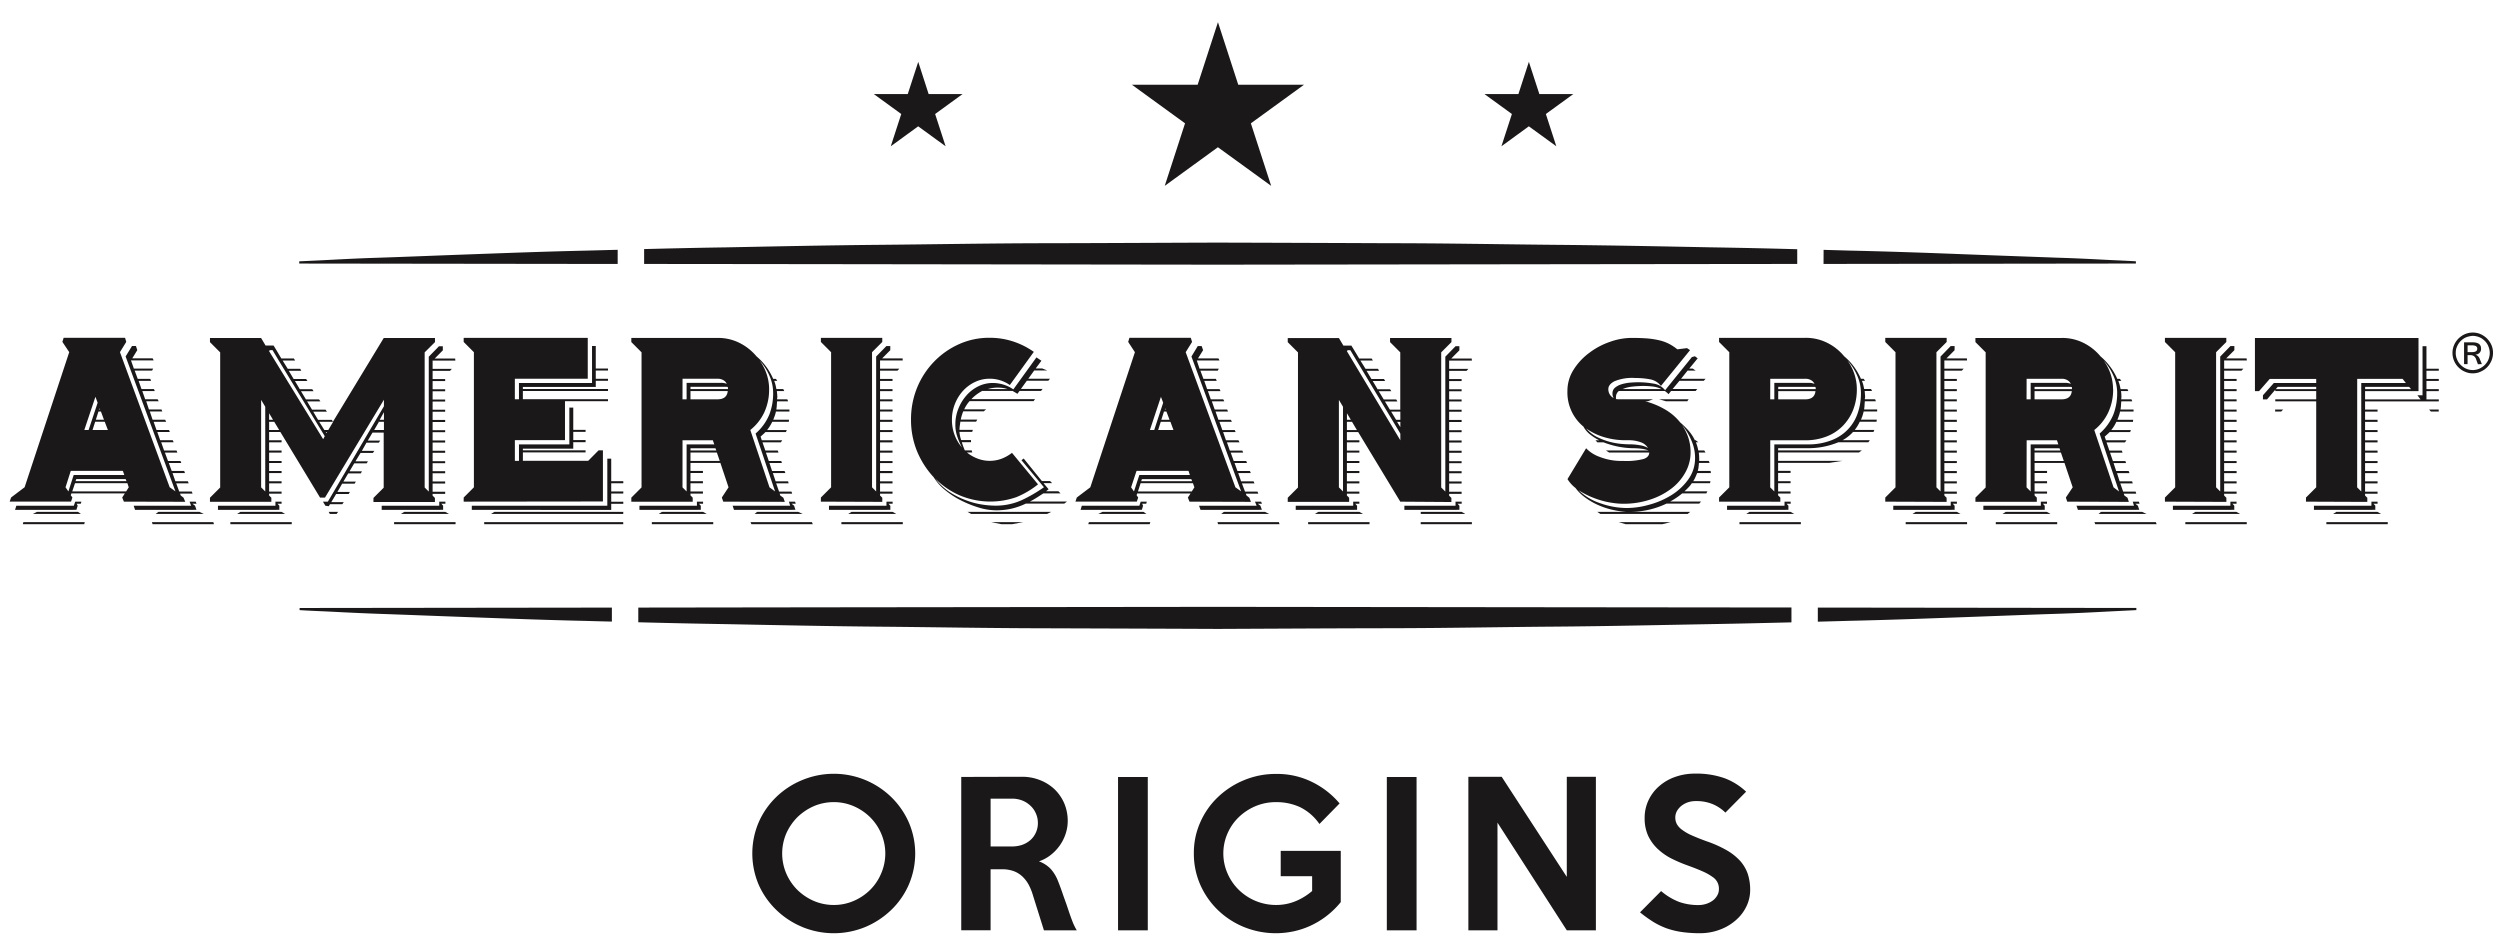 <svg xmlns="http://www.w3.org/2000/svg" width="182.425" height="68.596" viewBox="0 0 182.425 68.596">
  <path id="AmericanSpirit-Origins" d="M11328.011,23245.387a5.838,5.838,0,0,1-1.091-.264,5.368,5.368,0,0,1-.979-.471,9.157,9.157,0,0,1-.975-.7l1.54-1.551a4.523,4.523,0,0,0,1.318.793,4.179,4.179,0,0,0,1.4.227,1.86,1.86,0,0,0,.577-.088,1.7,1.7,0,0,0,.479-.244,1.192,1.192,0,0,0,.321-.367.9.9,0,0,0,.122-.461,1.006,1.006,0,0,0-.449-.881,3.864,3.864,0,0,0-.7-.4c-.3-.135-.683-.287-1.149-.455a10.475,10.475,0,0,1-1.184-.508,4.357,4.357,0,0,1-.992-.7,3.2,3.2,0,0,1-.688-.949,3.041,3.041,0,0,1-.257-1.291,2.977,2.977,0,0,1,.286-1.312,3.1,3.1,0,0,1,.788-1.031,3.536,3.536,0,0,1,1.16-.666,4.29,4.29,0,0,1,1.436-.238,6.163,6.163,0,0,1,2.17.338,4.673,4.673,0,0,1,1.563.98l-1.511,1.527a2.923,2.923,0,0,0-.939-.623,3.072,3.072,0,0,0-1.213-.217,1.769,1.769,0,0,0-.6.094,1.651,1.651,0,0,0-.473.262,1.393,1.393,0,0,0-.314.375.968.968,0,0,0-.117.455,1.05,1.05,0,0,0,.111.488,1.305,1.305,0,0,0,.379.416,3.556,3.556,0,0,0,.706.408c.3.133.659.279,1.1.438a8.477,8.477,0,0,1,1.447.646,4.143,4.143,0,0,1,.979.77,2.806,2.806,0,0,1,.561.945,3.741,3.741,0,0,1,.181,1.186,2.741,2.741,0,0,1-.274,1.2,3.1,3.1,0,0,1-.764,1,3.654,3.654,0,0,1-1.161.693,4.042,4.042,0,0,1-1.482.264A8.919,8.919,0,0,1,11328.011,23245.387Zm-31.94-.361a6.034,6.034,0,0,1-1.9-1.232,5.861,5.861,0,0,1-1.289-1.848,5.608,5.608,0,0,1-.473-2.3,5.465,5.465,0,0,1,.467-2.258,5.662,5.662,0,0,1,1.289-1.844,6.14,6.14,0,0,1,1.907-1.236,6.016,6.016,0,0,1,2.34-.455,5.748,5.748,0,0,1,2.625.588,6.161,6.161,0,0,1,2.007,1.564l-1.47,1.5a3.746,3.746,0,0,0-1.412-1.227,4.1,4.1,0,0,0-1.75-.367,3.812,3.812,0,0,0-1.5.291,3.99,3.99,0,0,0-1.226.807,3.682,3.682,0,0,0-.822,1.189,3.637,3.637,0,0,0,0,2.91,3.78,3.78,0,0,0,.822,1.2,3.879,3.879,0,0,0,2.725,1.107,3.716,3.716,0,0,0,1.43-.279,4.533,4.533,0,0,0,1.2-.74v-1.08h-2.293v-1.85h4.382v3.74a6.272,6.272,0,0,1-1.039,1.014,6.193,6.193,0,0,1-1.166.707,5.894,5.894,0,0,1-1.249.414,6.239,6.239,0,0,1-1.266.135A6.158,6.158,0,0,1,11296.07,23245.025Zm-32.231-.006a6.031,6.031,0,0,1-1.9-1.244,5.826,5.826,0,0,1-1.283-1.836,5.808,5.808,0,0,1,0-4.562,5.794,5.794,0,0,1,1.283-1.844,5.977,5.977,0,0,1,1.9-1.236,6.014,6.014,0,0,1,6.487,1.242,5.885,5.885,0,0,1,1.283,1.85,5.751,5.751,0,0,1,0,4.539,5.746,5.746,0,0,1-1.283,1.848,6.14,6.14,0,0,1-1.891,1.244,6.031,6.031,0,0,1-4.6,0Zm.828-8.811a4.033,4.033,0,0,0-1.2.813,3.951,3.951,0,0,0-.806,1.189,3.728,3.728,0,0,0,0,2.893,3.846,3.846,0,0,0,.806,1.2,3.955,3.955,0,0,0,1.2.811,3.67,3.67,0,0,0,1.471.3,3.613,3.613,0,0,0,1.458-.3,3.832,3.832,0,0,0,1.2-.811,3.667,3.667,0,0,0,.8-1.2,3.66,3.66,0,0,0,0-2.893,3.761,3.761,0,0,0-.8-1.189,3.9,3.9,0,0,0-1.2-.812,3.642,3.642,0,0,0-1.458-.3A3.7,3.7,0,0,0,11264.667,23236.209Zm54.955,9.055-5.058-7.857v7.857h-2.124v-11.2h2.433l4.749,7.3v-7.3h2.123v11.2Zm-13.132,0v-11.189h2.17v11.189Zm-19.613,0v-11.189h2.17v11.189Zm-5.408,0-.8-2.549a4.082,4.082,0,0,0-.309-.77,2.413,2.413,0,0,0-.455-.6,1.882,1.882,0,0,0-.642-.4,2.456,2.456,0,0,0-.875-.135h-.812v4.451h-2.141v-11.189l4.422-.012a3.534,3.534,0,0,1,1.33.246,3.283,3.283,0,0,1,1.067.676,3.2,3.2,0,0,1,.7,1.021,3.307,3.307,0,0,1,.251,1.277,2.944,2.944,0,0,1-.157.951,3.1,3.1,0,0,1-.432.852,3.244,3.244,0,0,1-.665.693,2.846,2.846,0,0,1-.846.455,2.249,2.249,0,0,1,.869.566,2.886,2.886,0,0,1,.53.893c.064.158.123.314.181.473s.117.326.176.5.128.361.2.561.146.426.228.67c.1.3.2.566.285.787a4.167,4.167,0,0,0,.292.584Zm-3.892-6.119h1.569a2.3,2.3,0,0,0,.735-.117,1.863,1.863,0,0,0,.595-.344,1.589,1.589,0,0,0,.4-.543,1.631,1.631,0,0,0,.151-.705,1.666,1.666,0,0,0-.151-.713,1.649,1.649,0,0,0-.4-.559,1.833,1.833,0,0,0-.595-.375,2.066,2.066,0,0,0-.735-.133h-1.569Zm4.09-15.92c-4.125-.006-8.179-.082-12.105-.117s-7.724-.117-11.323-.187c-2.2-.035-4.329-.082-6.37-.135v-1.072c12.047-.018,27.174-.035,42.3-.053,14.935.018,29.875.035,41.846.047v1.084c-1.9.047-3.879.094-5.921.129-3.6.064-7.392.152-11.317.182s-7.987.111-12.111.117-8.308.033-12.5.051C11289.98,23223.252,11285.792,23223.24,11281.667,23223.225Zm56.273-1.512,23.242.029v.156s-.525.029-1.506.076-2.421.135-4.253.193-4.06.146-6.609.238-5.432.205-8.575.275c-.753.023-1.523.041-2.3.064Zm-89.848.975c-3.139-.07-6.021-.182-8.569-.275s-4.778-.18-6.61-.244-3.272-.152-4.252-.193-1.506-.076-1.506-.076v-.156l22.787-.029v1.021C11249.318,23222.723,11248.7,23222.705,11248.093,23222.688Zm126.957-7.059v-.152h4.479v.152Zm-10.291,0v-.152h4.48v.152Zm-6.575,0-.059-.152h4.48l.059.152Zm-7.257,0v-.152h4.48v.152Zm-6.575,0v-.152h4.48v.152Zm-12.129,0v-.152h4.48v.152Zm-8.307,0-.508-.152h3.8l-.612.152Zm-14.952,0v-.152h3.733v.152Zm-8.215,0v-.152h4.48v.152Zm-6.574,0-.041-.152h4.48l.047.152Zm-9.469,0,.047-.152h4.48l-.047.152Zm-6.347,0-.747-.152h2.357l-.817.152Zm-11.668,0v-.152h4.48v.152Zm-6.568,0-.064-.152h4.48l.063.152Zm-7.264,0v-.152h4.48v.152Zm-12.233,0v-.152h10.145v.152Zm-6.575,0v-.152h4.486v.152Zm-11.947,0v-.152h4.48v.152Zm-5.677,0-.046-.152h4.479l.047.152Zm-9.468,0,.041-.152h4.479l-.04.152Zm168.58-.748.239-.15h3l.269.15Zm-10.291,0,.239-.15h3l.269.15Zm-6.825,0,.181-.15h3l.326.15Zm-7.007,0,.239-.15h3l.269.15Zm-6.568,0,.239-.15h3l.269.15Zm-12.129,0,.233-.15h3l.269.15Zm-10.641,0-.233-.15h2.146a6.2,6.2,0,0,1-1.062-.158,5.548,5.548,0,0,1-1.038-.35,5.04,5.04,0,0,1-.922-.537,3.239,3.239,0,0,1-.712-.7,2.484,2.484,0,0,1-.583-.646l1.359-2.252a2.514,2.514,0,0,0,.974.625,4.349,4.349,0,0,0,1.732.3,4.975,4.975,0,0,0,1.5-.146c.263-.094.4-.25.4-.467h-2.929l-.228-.15h3.109a2.319,2.319,0,0,0-.536-.129,4.79,4.79,0,0,0-.555-.035,6.16,6.16,0,0,1-1.1-.111,6.434,6.434,0,0,1-1.1-.32h-.449l-.134-.152h.268a3.885,3.885,0,0,1-.683-.437,1.882,1.882,0,0,1-.467-.561,3.222,3.222,0,0,1-1.166-2.59,2.866,2.866,0,0,1,.449-1.557,4.471,4.471,0,0,1,1.144-1.23,5.307,5.307,0,0,1,1.517-.807,4.736,4.736,0,0,1,1.569-.285q.621,0,1.1.035a6.035,6.035,0,0,1,.875.129,3.188,3.188,0,0,1,.724.25,3.544,3.544,0,0,1,.642.42l.706-.088.222.146-2.124,2.613a1.276,1.276,0,0,0-.8-.484,5.621,5.621,0,0,0-1.068-.094,3.379,3.379,0,0,0-1.534.24c-.291.158-.437.344-.437.566a.721.721,0,0,0,.392.658.585.585,0,0,1-.088-.344.52.52,0,0,1,.181-.414,1.369,1.369,0,0,1,.467-.246,3.117,3.117,0,0,1,.612-.121c.222-.018.432-.029.636-.029a6.278,6.278,0,0,1,1.068.094,1.318,1.318,0,0,1,.875.488l1.954-2.42.222-.059.2.152-.612.746h.251l.21.146h-.584l-.478.6h1.791l-.135.146h-1.773l-.5.6h1.8l-.122.145h-1.791l-.181.229a2.408,2.408,0,0,0-.269-.229h-3.36a.57.57,0,0,0-.21.449v.135a.759.759,0,0,0,.192.018h2.515l-.38.146h-.2a5.666,5.666,0,0,1,1.395.564,3.931,3.931,0,0,1,1.161.975,7.551,7.551,0,0,1,.554.537,3.079,3.079,0,0,1,.52.764h.059l.192.152h-.175a3.229,3.229,0,0,1,.175.6h.438l.088.15h-.49a3.7,3.7,0,0,1,.029.613h.7l.059.146h-.775c-.012.109-.018.209-.029.3a1.763,1.763,0,0,1-.059.285h.939l.018.152h-1c-.041.1-.081.2-.128.3a2.075,2.075,0,0,1-.157.293h1.254l-.029.15h-1.33a1.953,1.953,0,0,1-.239.3,3.689,3.689,0,0,1-.3.291h1.675l-.076.152h-1.762a5.285,5.285,0,0,1-.881.594h2.258l-.134.152h-2.393a6.144,6.144,0,0,1-2.631.6h4.364l-.182.15Zm.035-.764a5.823,5.823,0,0,0,1.9.332,6.112,6.112,0,0,0,1.634-.244,5.966,5.966,0,0,0,1.616-.7,4.283,4.283,0,0,0,1.23-1.148,2.638,2.638,0,0,0,.49-1.57,3.116,3.116,0,0,0-.292-1.318,4.271,4.271,0,0,0-.665-1.084,3.8,3.8,0,0,1,.461.916,3.474,3.474,0,0,1,.169,1.1,2.957,2.957,0,0,1-.367,1.424,3.752,3.752,0,0,1-1.026,1.2,5.177,5.177,0,0,1-1.569.813,6.211,6.211,0,0,1-1.983.3,5.157,5.157,0,0,1-.753-.064,5.658,5.658,0,0,1-.84-.182,6.668,6.668,0,0,1-.852-.314,6.222,6.222,0,0,1-.782-.426A4.243,4.243,0,0,0,11322.113,23214.117Zm-.3-4.859a5.04,5.04,0,0,0,.9.35,5.315,5.315,0,0,0,.846.158c.263.023.467.035.619.035a4.165,4.165,0,0,1,.752.063,1.67,1.67,0,0,1,.618.205.985.985,0,0,0-.548-.426,2.5,2.5,0,0,0-.852-.141h-.269a5.4,5.4,0,0,1-1.5-.215,4.354,4.354,0,0,1-1.348-.648A2.768,2.768,0,0,0,11321.81,23209.258Zm2.613-3.67a2.422,2.422,0,0,0-.729.182h2.835a1.923,1.923,0,0,0-.642-.187,6.25,6.25,0,0,0-.671-.041A7.755,7.755,0,0,0,11324.423,23205.588Zm-15.459,9.293v-.15h2.986l.269.15Zm-7.725,0,.245-.15h3l.269.15Zm-6.837,0,.192-.15h3l.314.15Zm-8.967,0,.3-.15h3l.21.15Zm-9.275,0-.269-.15H11282l-.3.15Zm-8.973,0,.239-.15h3l.269.15Zm-6.832,0,.182-.15h3l.327.15Zm-7,0,.239-.15h3l.269.15Zm-12.233,0,.239-.15h9.409v.15Zm-6.575,0,.239-.15h3l.268.15Zm-5.187,0-.087-.15h.688l-.105.15Zm-6.767,0,.239-.15h3l.269.15Zm-5.945,0,.2-.15h3l.315.15Zm-8.961,0,.3-.15h3l.21.15Zm69.138-.432a7.866,7.866,0,0,1-1.3-.5,6.045,6.045,0,0,1-1.213-.764,3.761,3.761,0,0,1-.887-.98,6.358,6.358,0,0,1-1.214-1.891,6.014,6.014,0,0,1-.443-2.309,6.114,6.114,0,0,1,.443-2.334,5.986,5.986,0,0,1,1.237-1.9,5.873,5.873,0,0,1,1.82-1.277,5.334,5.334,0,0,1,2.234-.467,5.473,5.473,0,0,1,1.715.268,5.641,5.641,0,0,1,1.511.76l-1.75,2.42a2.546,2.546,0,0,0-1.476-.461,2.459,2.459,0,0,0-1.068.24,2.8,2.8,0,0,0-.875.646,3.146,3.146,0,0,0-.589.957,3.084,3.084,0,0,0-.216,1.156,3.133,3.133,0,0,0,.192,1.1,3.063,3.063,0,0,0,.537.916,5.4,5.4,0,0,1-.351-.828,2.622,2.622,0,0,1-.128-.875,3.005,3.005,0,0,1,.21-1.1,3.285,3.285,0,0,1,.577-.967,2.8,2.8,0,0,1,.863-.678,2.384,2.384,0,0,1,1.1-.256,2.679,2.679,0,0,1,1.481.467l1.686-2.334.362.244-.42.566h.489l.362.146h-.957l-.432.6h1.581l-.117.146h-1.569l-.432.6h1.581l-.116.145h-1.569l-.151.211-.182-.111c-.058-.035-.116-.064-.175-.1h-2.211a3.031,3.031,0,0,0-.793.6h4.644l-.105.146h-4.673a2.378,2.378,0,0,0-.216.285,2.882,2.882,0,0,0-.175.314h1.6l-.175.146h-1.494a3.539,3.539,0,0,0-.181.6h1.208l-.088.15h-1.149c-.012.1-.023.2-.041.3a2.5,2.5,0,0,0-.023.3h.975l-.047.146h-.928a2.326,2.326,0,0,0,.123.6h.718v.152h-.671a4.867,4.867,0,0,0,.222.6h.5l.04.15h-.391a2.774,2.774,0,0,0,.765.443,2.479,2.479,0,0,0,1.773.012,2.986,2.986,0,0,0,.752-.426l1.9,2.3a6.326,6.326,0,0,1-1.569.928,5.746,5.746,0,0,1-4.137-.123,5.74,5.74,0,0,1-1.791-1.225,4.282,4.282,0,0,0,1.027.969,5.9,5.9,0,0,0,1.185.6,5.681,5.681,0,0,0,1.154.316,6.353,6.353,0,0,0,.963.088,4.606,4.606,0,0,0,1.948-.387,10.467,10.467,0,0,0,1.651-.955l-1.64-1.973.164-.123,1.33,1.646h.595l.151.15h-.63l.373.449a.775.775,0,0,0-.093.07.908.908,0,0,1-.1.076h.91l.151.152h-1.254c-.163.109-.32.209-.479.309s-.326.2-.5.285h2.707l-.2.152h-2.806a5.151,5.151,0,0,1-1.033.367,5.033,5.033,0,0,1-1.132.123A4.541,4.541,0,0,1,11276.825,23214.449Zm.548-8.68h1.436a2.148,2.148,0,0,0-.688-.105A2.421,2.421,0,0,0,11277.373,23205.77Zm96.767,8.814v-.3h4.194v-.3h.449v.152h-.3l.135.146v.3Zm-10.291,0v-.3h4.194v-.3h.449v.152h-.3l.135.146v.3Zm-6.931,0-.105-.3h4.194l-.087-.3h.449l.041.152h-.3l.181.146.105.3Zm-6.9,0v-.3h4.194v-.3h.449v.152h-.3l.135.146v.3Zm-6.575,0v-.3h4.194v-.3h.449v.152h-.3l.134.146v.3Zm-12.128,0v-.3h4.194v-.3h.449v.152h-.3l.134.146v.3Zm-23.546,0v-.3h3.733v-.3h.449v.152h-.3l.134.146v.3Zm-7.928,0v-.3h4.194v-.3h.449v.152h-.3l.134.146v.3Zm-6.948,0-.105-.3h4.2l-.122-.3h.449l.059.152h-.3l.192.146.105.3Zm-8.751,0,.088-.3h4.2l.1-.3h.443l-.041.152h-.3l.069.146-.087.3Zm-18.359,0v-.3h4.194v-.3h.449v.152h-.3l.134.146v.3Zm-6.931,0-.1-.3h4.2l-.094-.3h.449l.047.152h-.3l.182.146.1.3Zm-6.9,0v-.3h4.194v-.3h.449v.152h-.3l.134.146v.3Zm-12.233,0v-.3h9.889v-3.437h.285v1.646h.881v.15h-.881v.6h.881v.152h-.881v.594h.881v.152h-.881v.449Zm-6.575,0v-.3h4.2v-.3h.449v.152h-.3l.134.146v.3Zm-11.947,0v-.3h4.194v-.3h.449v.152h-.3l.135.146v.3Zm-6.05,0-.1-.3h4.194l-.117-.3h.449l.059.152h-.3l.192.146.105.3Zm-8.757,0,.094-.3h4.194l.105-.3h.449l-.047.152h-.3l.076.146-.094.3Zm22.647-.3-.181-.3h.361l4.09-6.959v-.479l-4.3,7.141h-.361l-2.894-4.783h-.823v.6h.91v.152h-.91v.6h.91v.15h-.91v.613h.91v.146h-.91v.582h.91v.152h-.91v.6h.91v.15h-.91v.6h.91v.152h-.91v.133l.164.164v.3h-4.48v-.3l.746-.746v-9.859l-.746-.748v-.3h3.733l.326.549h.584l.21.344.355.6h.916l.088.15h-.91l.373.6h.91l.076.146h-.91l.355.6h.91l.094.146h-.91l.355.6h.91l.094.145h-.916l.361.6h.957l.1.146h-.974l.361.6h.986l.1.146h-1l.355.6h1l.087.133,3.705-6.107h3.739v.3l-.753.748v9.859l.3.3v-9.842l.747-.764h.279v.3l-.595.6h1.493l.018.15h-1.662v.6h1.405l-.134.146h-1.271v.6h.916v.146h-.916v.6h.916v.145h-.916v.6h.916v.146h-.916v.6h.916v.146h-.916v.6h.916v.15h-.916v.6h.916v.146h-.916v.6h.916v.152h-.916v.6h.916v.15h-.916v.613h.916v.146h-.916v.582h.916v.152h-.916v.6h.916v.15h-.916v.6h.916v.152h-.916v.133l.169.164v.3h-4.486v-.3l.747-.746v-4.02h-.817l-.344.582h.91l-.105.152h-.9l-.338.6h.91l-.105.15h-.9l-.373.613h.91l-.088.146h-.91l-.344.582h.91l-.088.152h-.916l-.355.6h.91l-.088.15h-.91l-.344.6h.91l-.088.152h-.916l-.355.594h.91l-.105.152h-.9l-.087.146Zm-4.69-1.342.3.3v-6.184l-.3-.5Zm.583-9.936,3.944,6.422.116-.221-3.36-5.525-.449-.752h-.21Zm4.183,5.979.047-.08h-.093Zm3.781-.811h.04l-.338.584h.712v-.6h-.4Zm-3.933.584h.286l.355-.6h-1.015Zm-4.031,0h.735l-.361-.6h-.374Zm8.068-.746h.31v-.555Zm-8.068,0h.286l-.286-.479Zm148.629,5.973v-.3l.747-.746v-6.277h-2.987v-.146h2.987v-.6h-2.987v-.1l-.6.705h-.3v-.3l.794-.893h3.092v-.3h-3.39l-.781.893h-.3v-3.879h11.936v3.879h-3.9v.6h4.049l-.228-.3h.373v-3.582h.286v1.645h.9v.146h-.9v.6h.9v.146h-.9v.6h.9v.145h-.9v.6h.9v.146h-5.379v.6h.91v.146h-.91v.6h.91v.15h-.91v.6h.91v.146h-.91v.6h.91v.152h-.91v.6h.91v.15h-.91v.613h.91v.146h-.91v.582h.91v.152h-.91v.6h.91v.15h-.91v.6h.91v.152h-.91v.133l.163.164v.3Zm3.734-1.043.3.3v-7.916h3.256l-.239-.3h-3.313Zm.583-7.17h3.349l-.14-.164h-3.209Zm-6.517,0h2.946v-.164h-2.807Zm-8.092,8.213v-.3l.747-.746v-9.859l-.747-.748v-.3h4.48v.3l-.746.748v9.859l.3.3v-9.842l.747-.764h.286v.3l-.6.6h1.494l.018.15h-1.657v.6h1.4l-.135.146h-1.266v.6h.91v.146h-.91v.6h.91v.145h-.91v.6h.91v.146h-.91v.6h.91v.146h-.91v.6h.91v.15h-.91v.6h.91v.146h-.91v.6h.91v.152h-.91v.6h.91v.15h-.91v.613h.91v.146h-.91v.582h.91v.152h-.91v.6h.91v.15h-.91v.6h.91v.152h-.91v.133l.163.164v.3Zm-7.129,0-.1-.3.5-.746-.6-1.779h-2.182v.582h.91v.152h-.91v.6h.91v.15h-.91v.6h.91v.152h-.91v.133l.163.164v.3h-4.48v-.3l.747-.746v-9.859l-.747-.748v-.3h6.289a3.489,3.489,0,0,1,1.622.373,3.818,3.818,0,0,1,1.213.969,4.534,4.534,0,0,1,1.226,1.645h.192l.105.146h-.222a2.96,2.96,0,0,1,.1.3c.023.1.047.2.064.3h.5l.069.145h-.536c.012.082.018.158.023.229s.006.139.006.209a.36.36,0,0,1-.006.082.36.36,0,0,0-.006.082h.746l.059.146h-.8c-.012.1-.018.2-.023.3a2.562,2.562,0,0,1-.035.3h.951v.146h-.986a1.776,1.776,0,0,1-.082.3c-.034.1-.069.2-.11.3h1.149l-.012.15h-1.214a2.713,2.713,0,0,1-.373.6h1.436l-.059.146h-1.494c-.058.063-.122.121-.181.174s-.116.105-.181.158l.094.268h1.493l-.105.152h-1.347l.21.6h.909l.047.15h-.91l.21.613h.91l.047.146h-.91l.192.582h.91l.059.152h-.91l.192.6h.91l.047.15h-.91l.21.6h.91l.047.152h-.91l.041.133.228.164.1.3Zm3.349-8.213a3.933,3.933,0,0,1-.361,1.709,3.535,3.535,0,0,1-1.016,1.277l1.406,4.184.4.3-1.417-4.225a3.735,3.735,0,0,0,1.009-1.4,4.423,4.423,0,0,0,.274-1.541,3.113,3.113,0,0,0-.269-1.271,4.253,4.253,0,0,0-.718-1.115A3.567,3.567,0,0,1,11359.484,23205.77Zm-6.317,7.17.3.3v-3.436h2.019l-.1-.3h-2.211Zm.583-1.926h2.135l-.21-.613h-1.925Zm0-.764h1.879l-.059-.164h-1.82Zm0-3.734h1.972c.455,0,.706-.2.747-.6h-2.719Zm-.583,0h.3v-1.2h2.509a1.011,1.011,0,0,1,.42.074.643.643,0,0,0-.245-.268.805.805,0,0,0-.426-.105h-2.555Zm.583-.746h2.73a.834.834,0,0,0-.012-.152.668.668,0,0,0-.152-.012h-2.566Zm-10.892,8.213v-.3l.746-.746v-9.859l-.746-.748v-.3h4.48v.3l-.747.748v9.859l.3.3v-9.842l.74-.764h.286v.3l-.595.6h1.493l.012.15h-1.657v.6h1.406l-.134.146h-1.272v.6h.91v.146h-.91v.6h.91v.145h-.91v.6h.91v.146h-.91v.6h.91v.146h-.91v.6h.91v.15h-.91v.6h.91v.146h-.91v.6h.91v.152h-.91v.6h.91v.15h-.91v.613h.91v.146h-.91v.582h.91v.152h-.91v.6h.91v.15h-.91v.6h.91v.152h-.91v.133l.164.164v.3Zm-12.129,0v-.3l.747-.746v-9.859l-.747-.748v-.3h6.289a3.489,3.489,0,0,1,1.622.373,3.754,3.754,0,0,1,1.213.969,4.469,4.469,0,0,1,1.226,1.645h.2l.1.146h-.228a2.743,2.743,0,0,1,.1.3c.023.1.047.2.064.3h.5l.076.145h-.536c.006.082.011.158.017.229s.012.139.012.209a.346.346,0,0,1-.012.082.36.36,0,0,0-.006.082h.747l.059.146h-.806c-.011.1-.017.2-.022.3a2.562,2.562,0,0,1-.035.3h.956v.146h-.985c-.023.105-.053.2-.082.3s-.075.2-.116.3h1.155l-.018.15H11341a2.938,2.938,0,0,1-.367.6h1.429l-.058.146h-1.494a3,3,0,0,1-.758.6h1.983l-.105.152h-2.193a5.7,5.7,0,0,1-2.287.432h-2.105v.164h6.107l-.21.15h-5.9v.613h4.69l-.957.146h-3.733v.582h.91v.152h-.91v.6h.91v.15h-.91v.6h.91v.152h-.91v.133l.163.164v.3Zm3.733-1.043.3.3v-3.436h2.421a4.6,4.6,0,0,0,1.727-.293,3.248,3.248,0,0,0,1.214-.793,3.167,3.167,0,0,0,.718-1.184,4.34,4.34,0,0,0,.239-1.465,3.113,3.113,0,0,0-.269-1.271,3.974,3.974,0,0,0-.718-1.115,3.567,3.567,0,0,1,.688,2.09,4.074,4.074,0,0,1-.274,1.521,3.523,3.523,0,0,1-.77,1.18,3.338,3.338,0,0,1-1.19.764,4.191,4.191,0,0,1-1.528.268h-2.556Zm.584-6.424h1.972c.455,0,.706-.2.747-.6h-2.719Zm-.584,0h.3v-1.2h2.515a1,1,0,0,1,.414.074.575.575,0,0,0-.245-.268.805.805,0,0,0-.426-.105h-2.556Zm.584-.746h2.736a.465.465,0,0,0-.018-.152.668.668,0,0,0-.152-.012h-2.566Zm-27.577,8.213-3.074-5.08h-.822v.6h.91v.152h-.91v.6h.91v.15h-.91v.613h.91v.146h-.91v.582h.91v.152h-.91v.6h.91v.15h-.91v.6h.91v.152h-.91v.133l.163.164v.3h-4.48v-.3l.747-.746v-9.859l-.747-.748v-.3h3.733l.327.549h.583l.21.344.362.6h.91l.087.15h-.91l.374.6h.91l.075.146h-.91l.356.6h.916l.087.146h-.91l.356.6h.91l.093.145h-.916l.362.6h.91l.087.146h-.91l.362.6h.758v-4.182l-.746-.748v-.3h4.48v.3l-.747.748v9.859l.3.3v-9.842l.746-.764h.28v.3l-.595.6h1.493l.018.15h-1.663v.6h1.406l-.134.146h-1.272v.6h.91v.146h-.91v.6h.91v.145h-.91v.6h.91v.146h-.91v.6h.91v.146h-.91v.6h.91v.15h-.91v.6h.91v.146h-.91v.6h.91v.152h-.91v.6h.91v.15h-.91v.613h.91v.146h-.91v.582h.91v.152h-.91v.6h.91v.15h-.91v.6h.91v.152h-.91v.133l.164.164v.3Zm-4.48-1.043.3.3v-6.184l-.3-.5Zm.584-9.936,3.9,6.5v-.49l-3.2-5.332-.449-.752h-.2Zm0,5.752h.729l-.356-.6h-.373Zm3.9-.211v-.385h-.239Zm-.309-.535h.309v-.6h-.671Zm-3.588,0h.286l-.286-.479Zm-11.487,5.973-.122-.3.2-.3h-3.9l-.04.133.116.164-.1.3h-4.48l.1-.3.986-.746,3.255-9.859-.49-.748.088-.3h4.48l.093.3-.466.748,3.628,9.859.42.3-3.628-9.842.461-.764h.285l.105.3-.373.6h1.493l.076.15h-1.657l.2.6h1.406l-.076.146h-1.266l.222.6h.91l.058.146h-.91l.211.6h.909l.064.145h-.916l.21.6h.91l.076.146h-.91l.21.6h.91l.059.146h-.91l.21.6h.91l.075.15h-.909l.21.6h.91l.058.146h-.91l.21.6h.91l.076.152h-.916l.21.6h.91l.064.15h-.91l.222.613h.91l.059.146h-.91l.21.582h.91l.063.152h-.916l.21.6h.91l.064.15h-.916l.228.6h.91l.059.152h-.91l.047.133.21.164.116.3Zm-3.763-.746h3.927l.192-.3-.105-.3h-3.821Zm-.5-.3.21.3.392-1.2h3.687l-.1-.3h-3.792Zm.735-.449h3.716l-.058-.152h-3.6Zm1.237-3.734h1.12l-.222-.6h-.706Zm-.6,0h.315l.653-1.99-.163-.432Zm.834-.746h.6l-.228-.6h-.181Zm.257-.748h.059l-.029-.088Zm-25.1,6.721v-.3l.746-.746v-9.859l-.746-.748v-.3h4.48v.3l-.747.748v9.859l.3.3v-9.842l.746-.764h.286v.3l-.595.6h1.493l.012.15h-1.657v.6h1.406l-.134.146h-1.272v.6h.91v.146h-.91v.6h.91v.145h-.91v.6h.91v.146h-.91v.6h.91v.146h-.91v.6h.91v.15h-.91v.6h.91v.146h-.91v.6h.91v.152h-.91v.6h.91v.15h-.91v.613h.91v.146h-.91v.582h.91v.152h-.91v.6h.91v.15h-.91v.6h.91v.152h-.91v.133l.164.164v.3Zm-7.123,0-.105-.3.49-.746-.595-1.779h-2.183v.582h.91v.152h-.91v.6h.91v.15h-.91v.6h.91v.152h-.91v.133l.164.164v.3h-4.48v-.3l.746-.746v-9.859l-.746-.748v-.3h6.289a3.485,3.485,0,0,1,1.621.373,3.856,3.856,0,0,1,1.22.969,4.451,4.451,0,0,1,1.219,1.645h.2l.1.146h-.228a1.893,1.893,0,0,1,.1.3c.023.1.046.2.063.3h.5l.076.145h-.543c.012.082.018.158.023.229s.012.139.012.209a.346.346,0,0,1-.012.082.36.36,0,0,0-.006.082h.747l.059.146H11262c-.012.1-.018.2-.023.3a2.562,2.562,0,0,1-.035.3h.957v.146h-.985a2.556,2.556,0,0,1-.082.3c-.035.1-.076.2-.117.3h1.155l-.018.15h-1.207a3.238,3.238,0,0,1-.374.6h1.436l-.064.146h-1.493a2.012,2.012,0,0,1-.181.174l-.175.158.087.268h1.493l-.1.152h-1.342l.21.6h.91l.047.15h-.916l.21.613h.91l.047.146h-.91l.192.582h.91l.063.152h-.915l.2.6h.91l.04.15h-.91l.211.6h.909l.047.152h-.91l.041.133.228.164.105.3Zm3.343-8.213a3.932,3.932,0,0,1-.356,1.709,3.6,3.6,0,0,1-1.015,1.277l1.4,4.184.408.3-1.424-4.225a3.685,3.685,0,0,0,1.01-1.4,4.292,4.292,0,0,0,.273-1.541,3.112,3.112,0,0,0-.268-1.271,4.018,4.018,0,0,0-.718-1.115A3.567,3.567,0,0,1,11261.418,23205.77Zm-6.318,7.17.3.3v-3.436h2.019l-.105-.3h-2.211Zm.583-1.926h2.136l-.21-.613h-1.926Zm0-.764h1.885l-.064-.164h-1.82Zm0-3.734h1.973c.455,0,.705-.2.746-.6h-2.719Zm-.583,0h.3v-1.2h2.508a1.016,1.016,0,0,1,.421.074.613.613,0,0,0-.245-.268.807.807,0,0,0-.426-.105h-2.556Zm.583-.746h2.736a.465.465,0,0,0-.018-.152.635.635,0,0,0-.151-.012h-2.567Zm-16.55,8.213v-.3l.746-.746v-9.859l-.746-.748v-.3h9.054v2.986h-5.32v1.494h.3v-1.184h5.332v-2.7h.273v1.645h.893v.146h-.893v.6h.893v.146h-.893v.449h-5.32v.152h6.213v.145h-6.213v.6h6.213v.146h-3.139v2.84h-3.657v1.512h.3v-1.2h3.675v-2.689h.286v1.627h.9v.146h-.9v.6h.9v.152h-.9v.473h-3.676v.123h4.574v.15h-4.574v.613h4.767l.758-.764h.315v3.732Zm-24.794,0-.123-.3.192-.3h-3.9l-.047.133.122.164-.1.3H11206l.105-.3.985-.746,3.256-9.859-.5-.748.093-.3h4.48l.088.3-.461.748,3.629,9.859.42.3-3.635-9.842.467-.764h.286l.1.3-.367.6h1.487l.076.15h-1.657l.21.6h1.406l-.076.146h-1.271l.222.6h.916l.059.146h-.91l.21.6h.91l.059.145h-.91l.21.6h.91l.075.146h-.91l.2.6h.916l.059.146h-.91l.2.6h.916l.076.15h-.916l.21.6h.91l.064.146h-.916l.21.6h.916l.069.152h-.91l.211.6h.909l.059.15h-.91l.228.613h.91l.059.146h-.91l.21.582h.91l.059.152h-.91l.21.6h.91l.058.15h-.909l.222.6h.915l.059.152h-.91l.041.133.21.164.123.3Zm-3.769-.746h3.932l.192-.3-.1-.3h-3.821Zm-.49-.3.21.3.385-1.2h3.693l-.105-.3h-3.8Zm.729-.449h3.722l-.064-.152h-3.6Zm1.242-3.734h1.12l-.228-.6h-.7Zm-.6,0h.314l.659-1.99-.163-.432Zm.84-.746h.595l-.222-.6h-.181Zm.251-.748h.063l-.034-.088Zm170.138.146-.134-.146h.706v.146Zm-11.364,0v-.146h.584l-.141.146Zm-44.442-.746-.507-.146h2.152l-.1.146Zm58.473-2.09a1.9,1.9,0,0,1-.355-.15,1.68,1.68,0,0,1-.3-.234,1.523,1.523,0,0,1-.233-.3,1.552,1.552,0,0,1-.151-.355,1.482,1.482,0,0,1-.053-.4,1.443,1.443,0,0,1,.053-.393,1.552,1.552,0,0,1,.151-.355,1.713,1.713,0,0,1,.233-.3,1.994,1.994,0,0,1,.3-.234,1.575,1.575,0,0,1,.355-.15,1.477,1.477,0,0,1,.782,0,1.4,1.4,0,0,1,.35.156,1.452,1.452,0,0,1,.3.234,1.73,1.73,0,0,1,.233.3,1.417,1.417,0,0,1,.2.742,1.409,1.409,0,0,1-.053.391,1.3,1.3,0,0,1-.151.355,1.421,1.421,0,0,1-.531.537,1.872,1.872,0,0,1-.35.156,1.509,1.509,0,0,1-.4.053A1.468,1.468,0,0,1,11385.346,23204.572Zm.064-2.631a1.349,1.349,0,0,0-.3.123,1.51,1.51,0,0,0-.256.2,1.369,1.369,0,0,0-.193.252,1.516,1.516,0,0,0-.128.291,1.229,1.229,0,0,0-.041.328,1.113,1.113,0,0,0,.1.482,1.153,1.153,0,0,0,.269.4,1.311,1.311,0,0,0,.391.268,1.231,1.231,0,0,0,.484.1,1.219,1.219,0,0,0,.326-.047,1.083,1.083,0,0,0,.292-.129,1.228,1.228,0,0,0,.251-.191,1.692,1.692,0,0,0,.2-.252,1.319,1.319,0,0,0,.122-.3,1.274,1.274,0,0,0,.047-.332,1.19,1.19,0,0,0-.047-.322,1.319,1.319,0,0,0-.122-.3,1.18,1.18,0,0,0-.192-.252,1.511,1.511,0,0,0-.251-.2,1.329,1.329,0,0,0-.3-.123,1.219,1.219,0,0,0-.326-.047A1.193,1.193,0,0,0,11385.41,23201.941Zm.7,2.014-.128-.346a.484.484,0,0,0-.158-.238.467.467,0,0,0-.269-.076h-.2v.66h-.256v-1.594h.6c.426,0,.636.146.636.443a.4.4,0,0,1-.42.449.514.514,0,0,1,.32.3l.164.4Zm-.753-.881h.321c.257,0,.385-.082.385-.252s-.134-.244-.391-.244h-.315Zm-133.058-6.436v-1.084c1.9-.047,3.873-.094,5.915-.123,3.6-.07,7.4-.152,11.323-.187s7.981-.111,12.105-.117,8.313-.033,12.5-.045c4.188.012,8.378.027,12.5.045,4.125,0,8.179.082,12.111.117s7.718.111,11.317.182c2.205.035,4.335.082,6.371.139v1.074c-12.041.012-27.169.035-42.3.053C11279.205,23196.674,11264.271,23196.65,11252.3,23196.639Zm86.066-1.027,1.85.053c3.145.07,6.021.176,8.575.275s4.772.174,6.61.244c1.831.053,3.272.146,4.253.188s1.5.076,1.5.076v.162l-22.793.029Zm-111.234,1v-.162l1.506-.07c.979-.047,2.421-.135,4.253-.193s4.054-.152,6.609-.244,5.432-.205,8.57-.275c.752-.018,1.522-.041,2.3-.059v1.033Zm67.037-8.488-3.88,2.818,1.482-4.562-3.88-2.818h4.8l1.481-4.561,1.481,4.561h4.8l-3.88,2.818,1.482,4.563Zm22.688-1.527-2,1.457.765-2.355-2-1.453h2.474l.764-2.352.765,2.352h2.474l-2,1.453.764,2.355Zm-44.559,0-2,1.457.765-2.355-2-1.453h2.474l.765-2.352.759,2.352h2.473l-2,1.453.765,2.355Z" transform="translate(-11205.294 -23177.379)" fill="#1a1818" stroke="rgba(0,0,0,0)" stroke-miterlimit="10" stroke-width="1"/>
</svg>
